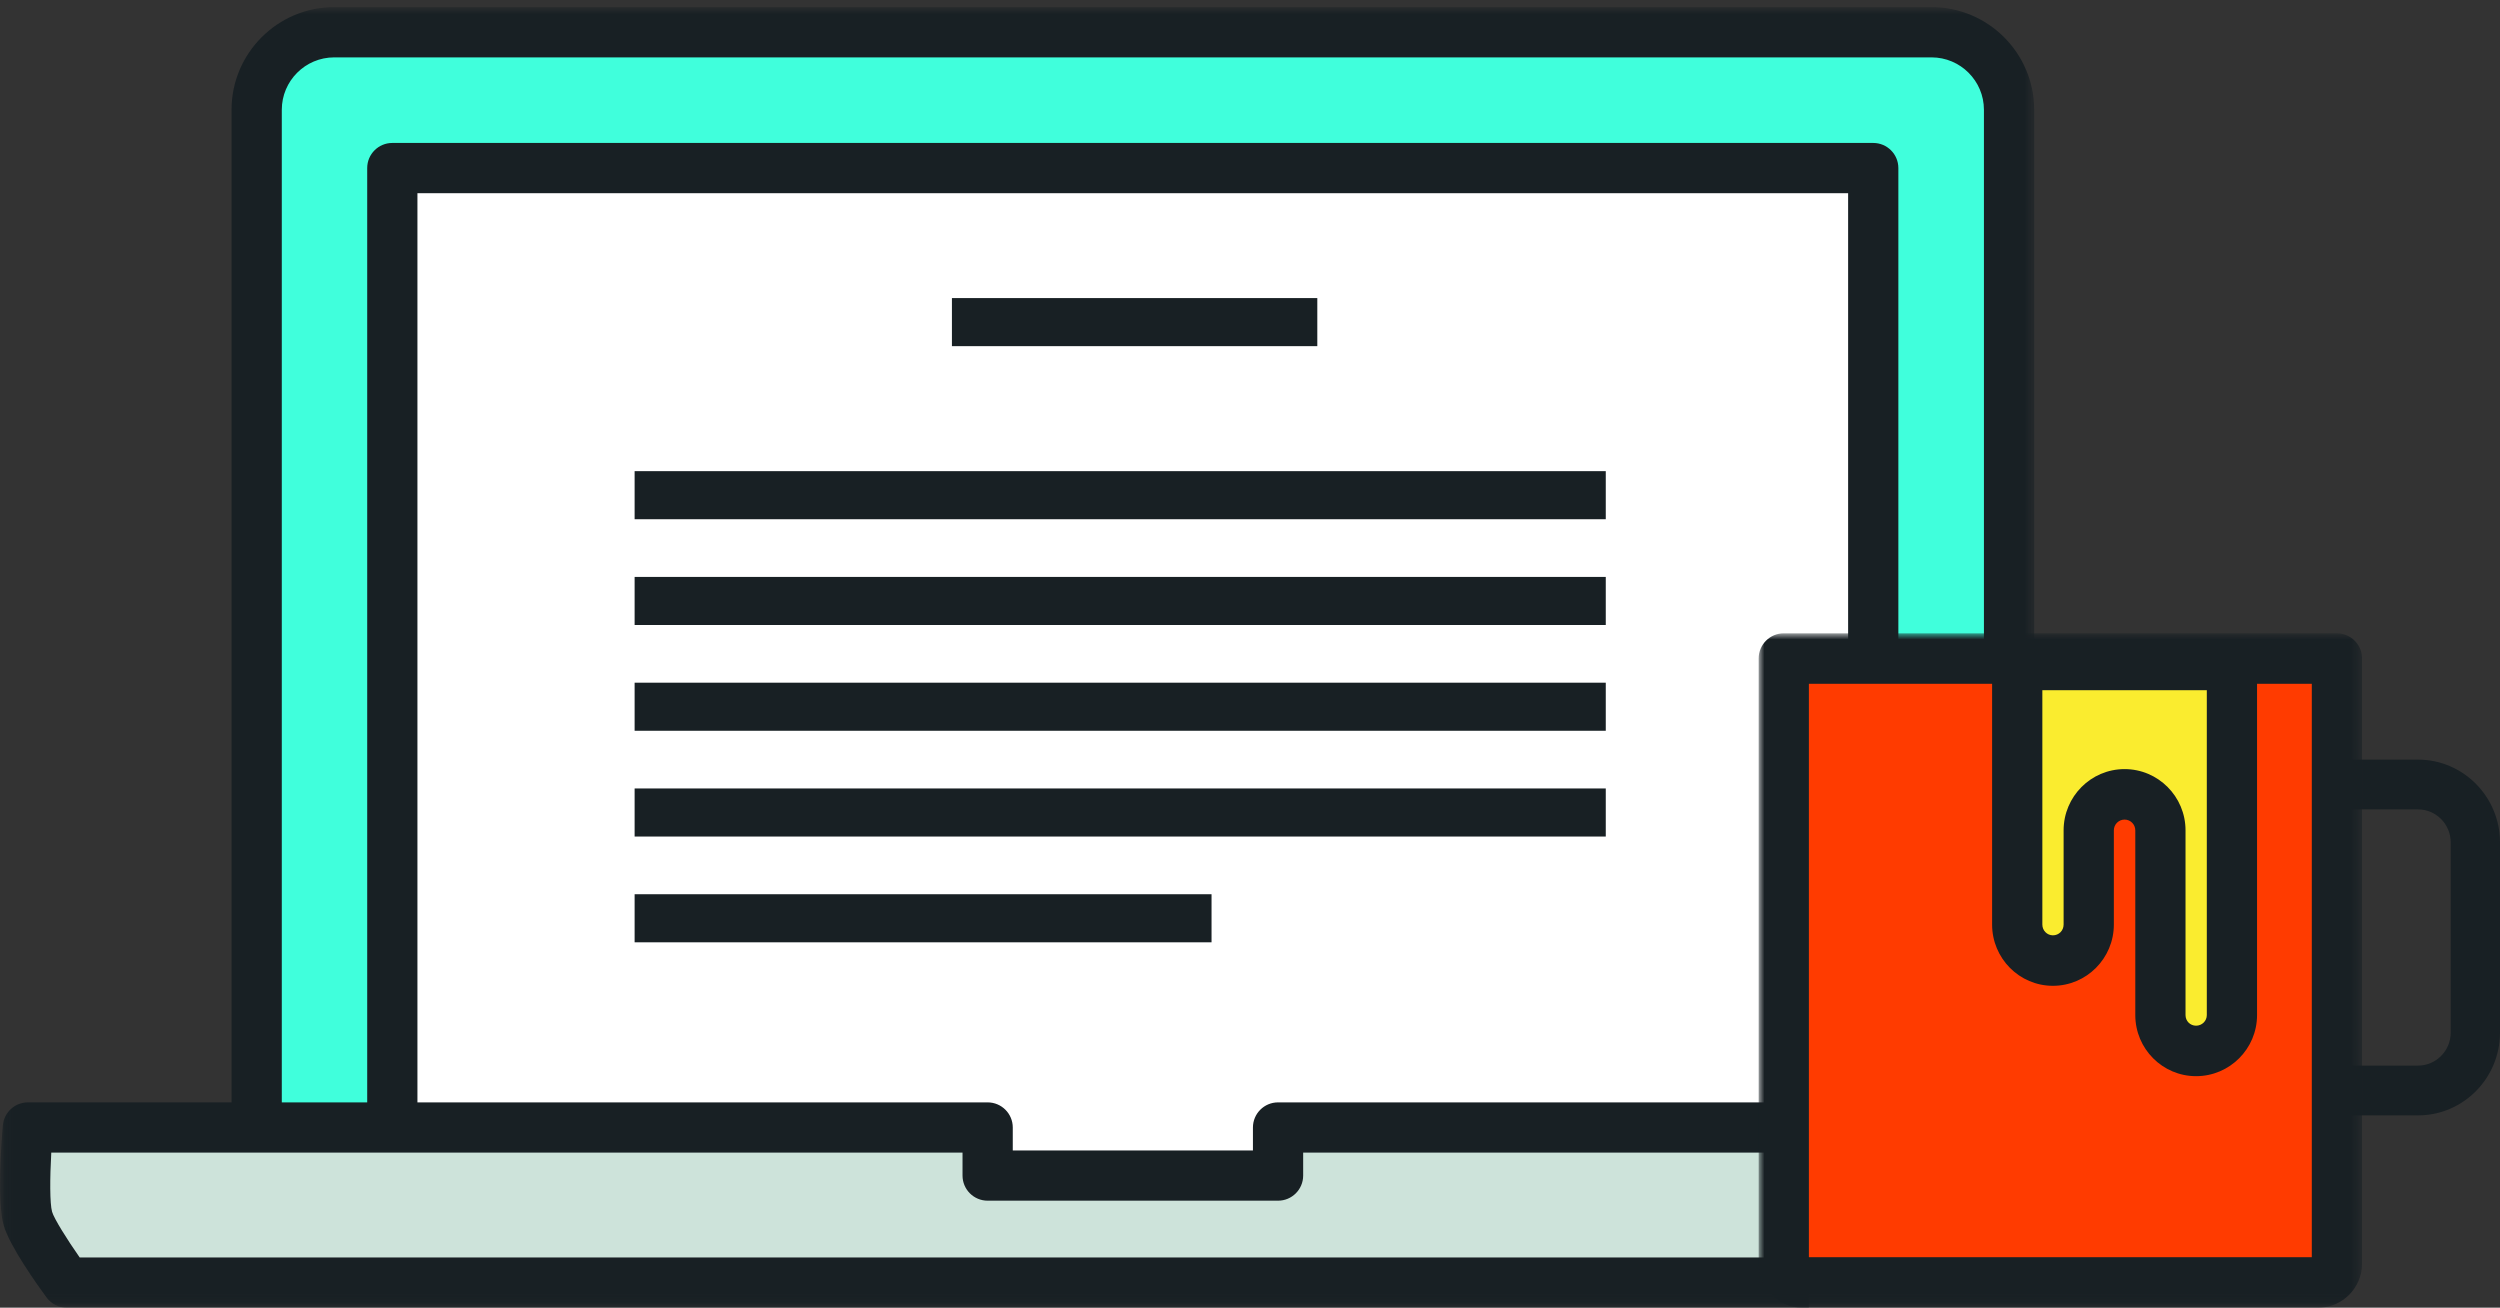 <?xml version="1.0" encoding="UTF-8"?>
<svg width="260px" height="136px" viewBox="0 0 260 136" version="1.1" xmlns="http://www.w3.org/2000/svg" xmlns:xlink="http://www.w3.org/1999/xlink">
    <rect x="0" y="0" width="260" height="136" fill="#333333" stroke="none"/>
    <!-- Generator: Sketch 49.3 (51167) - http://www.bohemiancoding.com/sketch -->
    <title>DriveContent</title>
    <desc>Created with Sketch.</desc>
    <defs>
        <polygon id="path-1" points="0.08 0.741 211.555 0.741 211.555 135.92 0.08 135.92"></polygon>
        <polygon id="path-3" points="0.9 0.864 63.652 0.864 63.652 70.92 0.9 70.92"></polygon>
    </defs>
    <g id="Symbols" stroke="none" stroke-width="1" fill="none" fill-rule="evenodd">
        <g id="DriveContent">
            <g>
                <rect id="Rectangle-5" fill="#FFFFFF" x="35" y="10" width="167" height="114"></rect>
                <path d="M232.181,69.666 L210.058,69.666 L210.058,96.715 C210.058,98.783 211.697,100.466 213.733,100.466 C215.787,100.466 217.426,98.783 217.426,96.715 L217.426,86.898 C217.426,84.83 219.082,83.147 221.12,83.147 C223.155,83.147 224.812,84.83 224.812,86.898 L224.812,106.147 C224.812,108.214 226.452,109.88 228.487,109.88 C230.525,109.88 232.181,108.214 232.181,106.147 L232.181,69.666 Z M208.556,69 L243,69 L243,132.037 C243,133.122 242.139,134 241.067,134 L187.916,134 C186.863,134 186,133.122 186,132.037 L186,69 L208.556,69 Z" id="Fill-1" fill="#FF3B00"></path>
                <path d="M186.072,131.065 C186.072,132.135 186.94,133 188,133 L7.316,133 C7.316,133 3.807,128.247 3.285,126.398 C2.643,124.136 3.285,117 3.285,117 L102.831,117 L102.831,121.959 L132.953,121.959 L132.953,117 L186.072,117 L186.072,131.065" id="Fill-2" fill="#CDE3DA"></path>
                <path d="M232,69 L232,105.287 C232,107.344 230.353,109 228.327,109 C226.302,109 224.672,107.344 224.672,105.287 L224.672,86.14 C224.672,84.083 223.024,82.409 221,82.409 C218.974,82.409 217.327,84.083 217.327,86.14 L217.327,95.906 C217.327,97.963 215.698,99.636 213.655,99.636 C211.63,99.636 210,97.963 210,95.906 L210,69 L232,69" id="Fill-3" fill="#FAEC2F"></path>
                <g id="Group-9">
                    <mask id="mask-2" fill="white">
                        <use xlink:href="#path-1"></use>
                    </mask>
                    <g id="Clip-5"></g>
                    <path d="M208.943,46.756 L208.943,68.805 L194.816,68.805 L194.816,17.479 L40.801,17.479 L40.801,117.26 L26.695,117.26 L26.695,11.417 C26.695,6.96 30.299,3.353 34.759,3.353 L200.879,3.353 C205.32,3.353 208.943,6.96 208.943,11.417 L208.943,46.756" id="Fill-4" fill="#40FFDC" mask="url(#mask-2)"></path>
                    <path d="M29.307,117.26 L24.081,117.26 L24.081,11.417 C24.081,5.531 28.872,0.741 34.759,0.741 L200.879,0.741 C206.765,0.741 211.555,5.531 211.555,11.417 L211.555,68.805 L206.329,68.805 L206.329,11.417 C206.329,8.412 203.884,5.967 200.879,5.967 L34.759,5.967 C31.752,5.967 29.307,8.412 29.307,11.417 L29.307,117.26" id="Fill-6" fill="#182024" mask="url(#mask-2)"></path>
                    <path d="M43.413,117.26 L38.189,117.26 L38.189,17.479 C38.189,16.036 39.357,14.867 40.801,14.867 L194.816,14.867 C196.26,14.867 197.429,16.036 197.429,17.479 L197.429,68.805 L192.204,68.805 L192.204,20.092 L43.413,20.092 L43.413,117.26" id="Fill-7" fill="#182024" mask="url(#mask-2)"></path>
                    <path d="M188.112,136 L6.944,136 C6.112,136 5.331,135.604 4.839,134.933 C3.947,133.721 0.992,129.593 0.387,127.439 C-0.332,124.897 0.14,118.827 0.3,117.027 C0.421,115.679 1.551,114.648 2.903,114.648 L102.715,114.648 C104.159,114.648 105.328,115.817 105.328,117.26 L105.328,119.647 L130.305,119.647 L130.305,117.26 C130.305,115.817 131.475,114.648 132.917,114.648 L186.179,114.648 L186.179,119.872 L135.529,119.872 L135.529,122.259 C135.529,123.701 134.36,124.871 132.917,124.871 L102.715,124.871 C101.272,124.871 100.103,123.701 100.103,122.259 L100.103,119.872 L5.333,119.872 C5.185,122.517 5.175,125.165 5.416,126.023 C5.612,126.72 6.955,128.871 8.287,130.775 L188.112,130.775 L188.112,136" id="Fill-8" fill="#182024" mask="url(#mask-2)"></path>
                </g>
                <path d="M251.475,116 L243,116 L243,110.822 L251.475,110.822 C253.349,110.822 254.874,109.282 254.874,107.389 L254.874,87.611 C254.874,85.718 253.349,84.178 251.475,84.178 L243,84.178 L243,79 L251.475,79 C256.174,79 260,82.864 260,87.611 L260,107.389 C260,112.137 256.174,116 251.475,116" id="Fill-10" fill="#182024"></path>
                <g id="Group-14" transform="translate(182, 65)">
                    <mask id="mask-4" fill="white">
                        <use xlink:href="#path-3"></use>
                    </mask>
                    <g id="Clip-12"></g>
                    <path d="M38.956,14.986 C42.451,14.986 45.295,17.844 45.295,21.355 L45.295,40.57 C45.295,41.189 45.777,41.672 46.392,41.672 C47.007,41.672 47.508,41.179 47.508,40.57 L47.508,6.778 L30.404,6.778 L30.404,31.156 C30.404,31.772 30.896,32.274 31.501,32.274 C32.127,32.274 32.615,31.783 32.615,31.156 L32.615,21.355 C32.615,17.844 35.46,14.986 38.956,14.986 Z M46.392,46.922 C42.907,46.922 40.071,44.074 40.071,40.57 L40.071,21.355 C40.071,20.739 39.571,20.236 38.956,20.236 C38.341,20.236 37.84,20.739 37.84,21.355 L37.84,31.156 C37.84,34.668 34.996,37.524 31.501,37.524 C28.016,37.524 25.179,34.668 25.179,31.156 L25.179,4.153 C25.179,2.703 26.349,1.529 27.792,1.529 L50.12,1.529 C51.564,1.529 52.733,2.703 52.733,4.153 L52.733,40.57 C52.733,44.074 49.888,46.922 46.392,46.922 Z" id="Fill-11" fill="#182024" mask="url(#mask-4)"></path>
                    <path d="M6.124,65.75 L58.427,65.75 L58.427,6.114 L6.124,6.114 L6.124,65.75 Z M59.088,71 L5.445,71 C2.939,71 0.9,68.944 0.9,66.416 L0.9,3.488 C0.9,2.039 2.069,0.864 3.512,0.864 L61.039,0.864 C62.483,0.864 63.652,2.039 63.652,3.488 L63.652,66.416 C63.652,68.944 61.605,71 59.088,71 Z" id="Fill-13" fill="#182024" mask="url(#mask-4)"></path>
                </g>
                <polygon id="Fill-15" fill="#182024" points="99 36 137 36 137 31 99 31"></polygon>
                <polygon id="Fill-16" fill="#182024" points="66 54 167 54 167 49 66 49"></polygon>
                <polygon id="Fill-17" fill="#182024" points="66 65 167 65 167 60 66 60"></polygon>
                <polygon id="Fill-18" fill="#182024" points="66 76 167 76 167 71 66 71"></polygon>
                <polygon id="Fill-19" fill="#182024" points="66 87 167 87 167 82 66 82"></polygon>
                <polygon id="Fill-20" fill="#182024" points="66 98 126 98 126 93 66 93"></polygon>
            </g>
        </g>
    </g>
</svg>